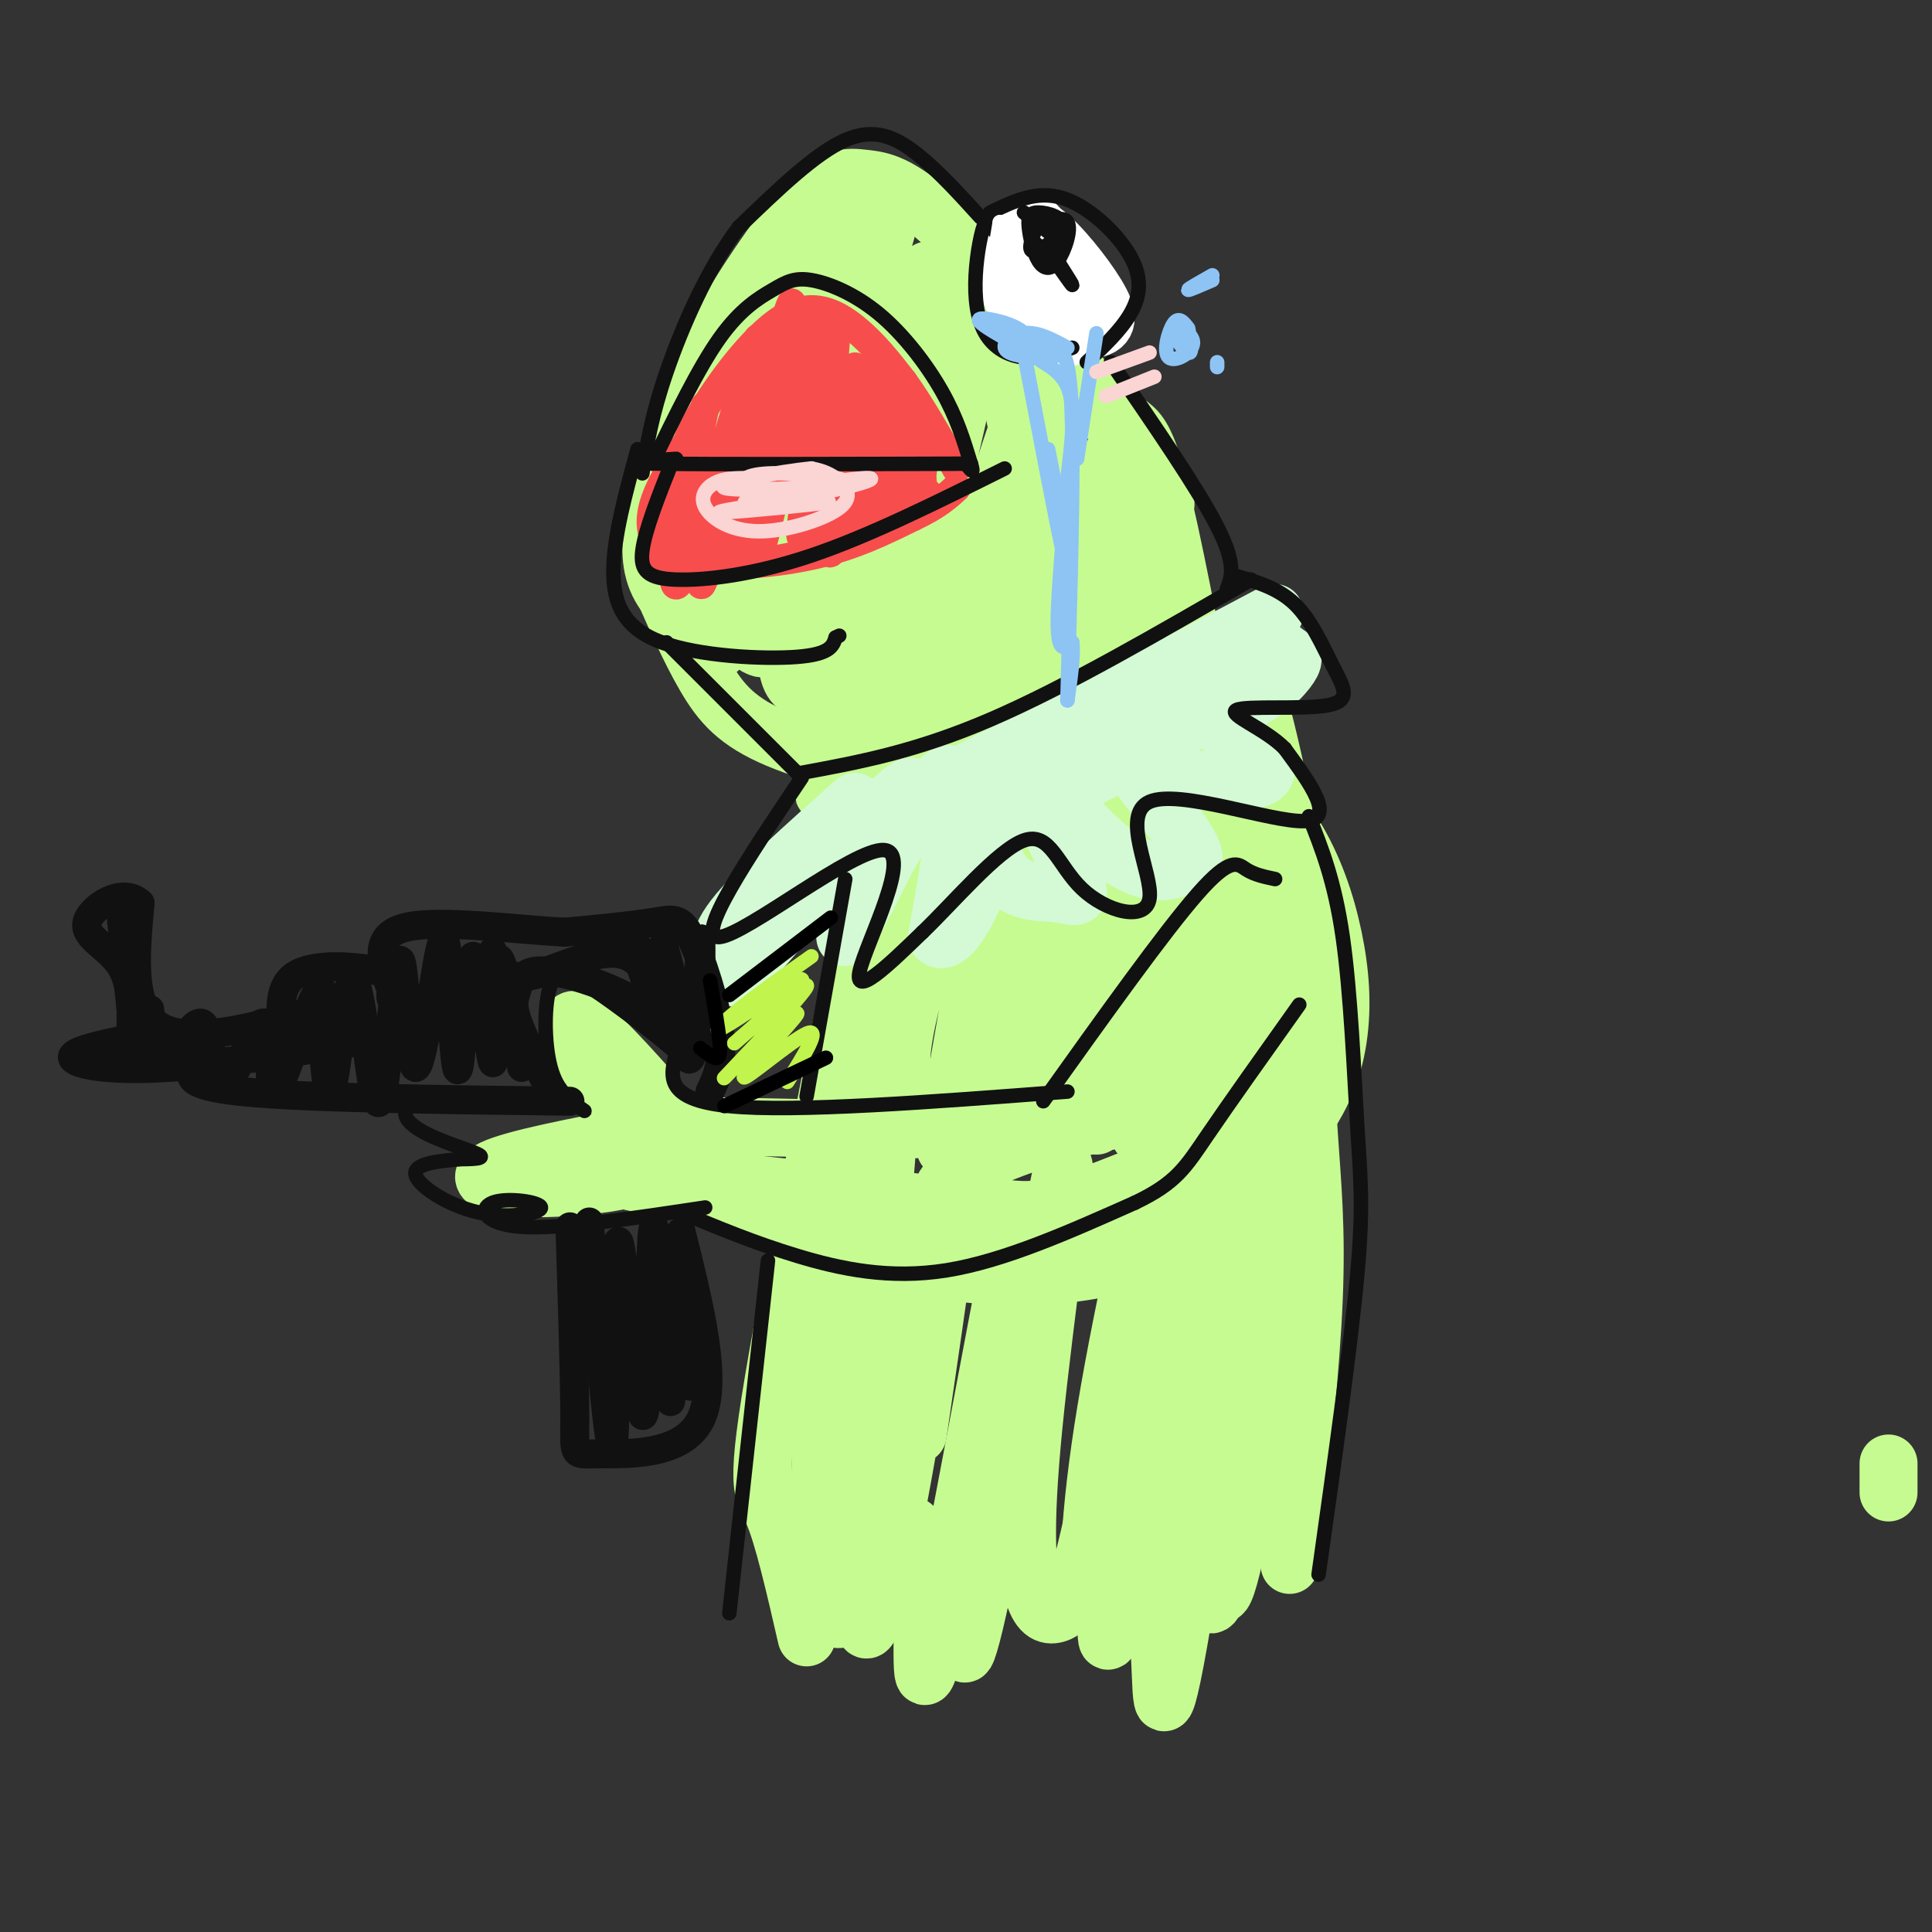 <svg viewBox='0 0 400 400' version='1.1' xmlns='http://www.w3.org/2000/svg' xmlns:xlink='http://www.w3.org/1999/xlink'><rect x="0" y="0" width="400" height="400" fill="#333333" stroke="none"/><g fill='none' stroke='#C6FB91' stroke-width='12' stroke-linecap='round' stroke-linejoin='round'><path d='M391,309c0.000,0.000 0.000,-6.000 0,-6'/><path d='M140,90c0.598,-3.977 1.196,-7.954 6,-17c4.804,-9.046 13.815,-23.162 20,-30c6.185,-6.838 9.544,-6.400 13,-6c3.456,0.400 7.007,0.762 16,9c8.993,8.238 23.426,24.354 31,35c7.574,10.646 8.287,15.823 9,21'/><path d='M235,102c1.500,3.500 0.750,1.750 0,0'/><path d='M142,86c-2.327,6.595 -4.655,13.190 -6,19c-1.345,5.810 -1.708,10.833 0,15c1.708,4.167 5.488,7.476 10,9c4.512,1.524 9.756,1.262 15,1'/><path d='M161,130c9.667,-1.833 26.333,-6.917 43,-12'/><path d='M136,119c3.333,7.644 6.667,15.289 10,21c3.333,5.711 6.667,9.489 15,13c8.333,3.511 21.667,6.756 35,10'/><path d='M234,88c1.667,1.333 3.333,2.667 6,13c2.667,10.333 6.333,29.667 10,49'/><path d='M253,157c5.524,15.435 11.048,30.869 14,44c2.952,13.131 3.333,23.958 4,34c0.667,10.042 1.619,19.298 1,34c-0.619,14.702 -2.810,34.851 -5,55'/><path d='M180,176c3.149,-12.685 6.298,-25.369 2,-3c-4.298,22.369 -16.042,79.792 -21,108c-4.958,28.208 -3.131,27.202 -1,32c2.131,4.798 4.565,15.399 7,26'/><path d='M253,155c5.501,5.737 11.002,11.474 15,18c3.998,6.526 6.494,13.842 8,21c1.506,7.158 2.022,14.158 1,21c-1.022,6.842 -3.583,13.527 -10,21c-6.417,7.473 -16.689,15.735 -23,20c-6.311,4.265 -8.661,4.533 -15,4c-6.339,-0.533 -16.668,-1.867 -27,-1c-10.332,0.867 -20.666,3.933 -31,7'/><path d='M267,203c-5.374,6.239 -10.748,12.478 -16,18c-5.252,5.522 -10.381,10.329 -33,12c-22.619,1.671 -62.727,0.208 -78,0c-15.273,-0.208 -5.710,0.838 -1,3c4.710,2.162 4.569,5.438 11,10c6.431,4.562 19.435,10.408 32,14c12.565,3.592 24.691,4.929 36,4c11.309,-0.929 21.803,-4.122 25,-6c3.197,-1.878 -0.901,-2.439 -5,-3'/><path d='M238,255c-26.053,-3.580 -88.686,-11.031 -106,-12c-17.314,-0.969 10.693,4.542 30,7c19.307,2.458 29.916,1.862 37,2c7.084,0.138 10.643,1.010 24,-3c13.357,-4.010 36.513,-12.902 39,-17c2.487,-4.098 -15.696,-3.402 -32,0c-16.304,3.402 -30.731,9.510 -34,13c-3.269,3.490 4.620,4.363 10,5c5.380,0.637 8.251,1.039 15,-1c6.749,-2.039 17.374,-6.520 28,-11'/><path d='M177,48c-0.379,-0.633 -0.758,-1.267 -2,-2c-1.242,-0.733 -3.345,-1.566 -8,7c-4.655,8.566 -11.860,26.531 -16,39c-4.140,12.469 -5.215,19.442 -5,24c0.215,4.558 1.720,6.702 2,12c0.280,5.298 -0.663,13.752 6,-6c6.663,-19.752 20.934,-67.708 22,-75c1.066,-7.292 -11.074,26.081 -17,47c-5.926,20.919 -5.639,29.383 -5,34c0.639,4.617 1.630,5.386 3,6c1.370,0.614 3.120,1.072 6,-11c2.880,-12.072 6.891,-36.673 11,-53c4.109,-16.327 8.317,-24.379 10,-27c1.683,-2.621 0.842,0.190 0,3'/><path d='M184,46c-3.895,13.944 -13.633,47.302 -18,67c-4.367,19.698 -3.362,25.734 -2,28c1.362,2.266 3.081,0.761 4,2c0.919,1.239 1.037,5.223 3,-5c1.963,-10.223 5.771,-34.651 11,-54c5.229,-19.349 11.879,-33.617 10,-26c-1.879,7.617 -12.286,37.121 -17,57c-4.714,19.879 -3.735,30.133 -4,39c-0.265,8.867 -1.773,16.347 2,3c3.773,-13.347 12.829,-47.521 20,-71c7.171,-23.479 12.458,-36.262 10,-22c-2.458,14.262 -12.662,55.571 -17,74c-4.338,18.429 -2.811,13.980 -1,12c1.811,-1.980 3.905,-1.490 6,-1'/><path d='M191,149c7.261,-20.483 22.414,-71.190 23,-68c0.586,3.190 -13.396,60.278 -18,81c-4.604,20.722 0.171,5.078 2,2c1.829,-3.078 0.711,6.409 8,-9c7.289,-15.409 22.985,-55.715 25,-61c2.015,-5.285 -9.651,24.451 -15,44c-5.349,19.549 -4.381,28.912 -3,32c1.381,3.088 3.174,-0.100 4,1c0.826,1.100 0.684,6.489 6,-8c5.316,-14.489 16.090,-48.854 18,-57c1.910,-8.146 -5.045,9.927 -12,28'/><path d='M229,134c-4.133,13.111 -8.467,31.889 -9,29c-0.533,-2.889 2.733,-27.444 6,-52'/><path d='M200,58c3.614,4.890 7.227,9.779 14,37c6.773,27.221 16.704,76.772 13,64c-3.704,-12.772 -21.044,-87.867 -19,-87c2.044,0.867 23.474,77.695 29,89c5.526,11.305 -4.850,-42.913 -8,-59c-3.150,-16.087 0.925,5.956 5,28'/><path d='M234,130c6.924,30.312 21.734,92.090 22,84c0.266,-8.090 -14.013,-86.050 -15,-94c-0.987,-7.950 11.316,54.110 17,88c5.684,33.890 4.747,39.612 -2,16c-6.747,-23.612 -19.303,-76.556 -25,-86c-5.697,-9.444 -4.534,24.611 -3,48c1.534,23.389 3.438,36.111 4,32c0.562,-4.111 -0.219,-25.056 -1,-46'/><path d='M231,172c0.162,-23.285 1.068,-58.496 0,-38c-1.068,20.496 -4.110,96.700 -4,99c0.110,2.300 3.371,-69.305 3,-92c-0.371,-22.695 -4.376,3.518 -8,35c-3.624,31.482 -6.868,68.232 -5,52c1.868,-16.232 8.849,-85.447 6,-86c-2.849,-0.553 -15.528,67.556 -20,93c-4.472,25.444 -0.736,8.222 3,-9'/><path d='M206,226c3.667,-19.616 11.336,-64.156 13,-79c1.664,-14.844 -2.677,0.007 -5,5c-2.323,4.993 -2.629,0.127 -7,22c-4.371,21.873 -12.807,70.485 -11,63c1.807,-7.485 13.858,-71.068 19,-99c5.142,-27.932 3.376,-20.212 -6,8c-9.376,28.212 -26.363,76.916 -26,74c0.363,-2.916 18.077,-57.452 21,-66c2.923,-8.548 -8.944,28.891 -14,48c-5.056,19.109 -3.302,19.888 -2,22c1.302,2.112 2.151,5.556 3,9'/><path d='M199,164c-4.413,8.955 -8.826,17.911 -12,41c-3.174,23.089 -5.110,60.312 -6,62c-0.890,1.688 -0.733,-32.158 1,-55c1.733,-22.842 5.042,-34.679 6,-39c0.958,-4.321 -0.434,-1.125 -3,11c-2.566,12.125 -6.304,33.179 -8,48c-1.696,14.821 -1.348,23.411 -1,32'/><path d='M194,203c-0.823,-2.203 -1.645,-4.405 -2,-7c-0.355,-2.595 -0.242,-5.582 -3,1c-2.758,6.582 -8.385,22.734 -12,32c-3.615,9.266 -5.216,11.646 -6,32c-0.784,20.354 -0.750,58.682 -1,64c-0.250,5.318 -0.782,-22.373 1,-47c1.782,-24.627 5.880,-46.189 6,-41c0.120,5.189 -3.737,37.128 -5,62c-1.263,24.872 0.068,42.678 3,34c2.932,-8.678 7.466,-43.839 12,-79'/><path d='M187,254c0.756,-7.019 -3.354,14.933 -6,40c-2.646,25.067 -3.828,53.249 0,40c3.828,-13.249 12.665,-67.928 15,-81c2.335,-13.072 -1.833,15.464 -6,44'/><path d='M189,316c0.958,5.632 1.916,11.263 2,20c0.084,8.737 -0.707,20.579 4,-2c4.707,-22.579 14.913,-79.578 16,-82c1.087,-2.422 -6.945,49.732 -10,74c-3.055,24.268 -1.133,20.649 4,-5c5.133,-25.649 13.478,-73.329 15,-79c1.522,-5.671 -3.780,30.665 -6,53c-2.220,22.335 -1.358,30.667 0,35c1.358,4.333 3.212,4.667 5,4c1.788,-0.667 3.511,-2.333 7,-18c3.489,-15.667 8.745,-45.333 14,-75'/><path d='M240,241c-0.089,-2.527 -7.312,28.657 -11,51c-3.688,22.343 -3.840,35.846 -3,40c0.840,4.154 2.671,-1.040 3,2c0.329,3.040 -0.846,14.314 4,-7c4.846,-21.314 15.712,-75.215 17,-79c1.288,-3.785 -7.000,42.547 -10,65c-3.000,22.453 -0.710,21.027 0,28c0.710,6.973 -0.158,22.344 4,-1c4.158,-23.344 13.344,-85.404 14,-98c0.656,-12.596 -7.216,24.273 -10,48c-2.784,23.727 -0.480,34.311 1,39c1.480,4.689 2.137,3.483 3,1c0.863,-2.483 1.931,-6.241 3,-10'/><path d='M255,320c3.212,-18.327 9.742,-59.144 13,-79c3.258,-19.856 3.242,-18.750 0,-4c-3.242,14.750 -9.711,43.143 -13,64c-3.289,20.857 -3.398,34.177 -1,27c2.398,-7.177 7.301,-34.850 10,-61c2.699,-26.150 3.193,-50.778 4,-63c0.807,-12.222 1.928,-12.039 0,-24c-1.928,-11.961 -6.904,-36.066 -10,-42c-3.096,-5.934 -4.313,6.305 -5,16c-0.687,9.695 -0.843,16.848 -1,24'/><path d='M252,178c0.401,21.398 1.905,62.892 2,78c0.095,15.108 -1.218,3.830 -3,-1c-1.782,-4.830 -4.034,-3.212 -5,-26c-0.966,-22.788 -0.645,-69.981 -1,-62c-0.355,7.981 -1.387,71.138 -2,86c-0.613,14.862 -0.806,-18.569 -1,-52'/><path d='M222,76c-2.655,0.788 -5.309,1.577 -2,27c3.309,25.423 12.583,75.481 15,100c2.417,24.519 -2.022,23.500 -3,8c-0.978,-15.500 1.506,-45.481 3,-59c1.494,-13.519 1.998,-10.577 2,6c0.002,16.577 -0.499,46.788 -1,77'/><path d='M141,233c-8.022,-9.178 -16.044,-18.356 -20,-21c-3.956,-2.644 -3.844,1.244 -1,6c2.844,4.756 8.422,10.378 14,16'/><path d='M132,235c-12.812,2.450 -25.624,4.900 -30,7c-4.376,2.100 -0.316,3.850 8,4c8.316,0.150 20.889,-1.300 22,-3c1.111,-1.700 -9.239,-3.650 -15,-4c-5.761,-0.350 -6.932,0.900 -6,2c0.932,1.100 3.966,2.050 7,3'/></g>
<g fill='none' stroke='#D3FAD4' stroke-width='12' stroke-linecap='round' stroke-linejoin='round'><path d='M177,166c-10.353,9.210 -20.705,18.419 -25,24c-4.295,5.581 -2.532,7.532 -2,10c0.532,2.468 -0.167,5.451 9,-5c9.167,-10.451 28.199,-34.337 30,-32c1.801,2.337 -13.631,30.899 -14,31c-0.369,0.101 14.323,-28.257 20,-33c5.677,-4.743 2.338,14.128 -1,33'/><path d='M194,194c2.191,2.726 8.169,-6.958 10,-16c1.831,-9.042 -0.485,-17.441 -1,-16c-0.515,1.441 0.773,12.724 4,18c3.227,5.276 8.395,4.545 12,5c3.605,0.455 5.646,2.094 3,-4c-2.646,-6.094 -9.979,-19.923 -9,-21c0.979,-1.077 10.270,10.597 17,16c6.730,5.403 10.897,4.536 13,4c2.103,-0.536 2.141,-0.742 3,-1c0.859,-0.258 2.539,-0.570 -1,-6c-3.539,-5.430 -12.297,-15.980 -14,-19c-1.703,-3.020 3.648,1.490 9,6'/><path d='M240,160c7.219,1.728 20.765,3.048 22,0c1.235,-3.048 -9.843,-10.463 -17,-14c-7.157,-3.537 -10.394,-3.196 -12,-2c-1.606,1.196 -1.580,3.248 3,4c4.580,0.752 13.713,0.204 20,-2c6.287,-2.204 9.727,-6.064 11,-8c1.273,-1.936 0.377,-1.947 -1,-3c-1.377,-1.053 -3.236,-3.147 -8,-1c-4.764,2.147 -12.431,8.534 -12,8c0.431,-0.534 8.962,-7.990 14,-12c5.038,-4.010 6.582,-4.574 -4,1c-10.582,5.574 -33.291,17.287 -56,29'/><path d='M200,160c-18.929,8.893 -38.250,16.625 -25,12c13.250,-4.625 59.071,-21.607 70,-24c10.929,-2.393 -13.036,9.804 -37,22'/></g>
<g fill='none' stroke='#FFFFFF' stroke-width='12' stroke-linecap='round' stroke-linejoin='round'><path d='M215,51c-0.209,5.471 -0.417,10.942 2,14c2.417,3.058 7.461,3.703 10,3c2.539,-0.703 2.575,-2.756 0,-7c-2.575,-4.244 -7.759,-10.681 -11,-13c-3.241,-2.319 -4.537,-0.521 -5,3c-0.463,3.521 -0.091,8.764 1,12c1.091,3.236 2.901,4.465 5,5c2.099,0.535 4.488,0.375 6,-1c1.512,-1.375 2.146,-3.964 1,-7c-1.146,-3.036 -4.073,-6.518 -7,-10'/><path d='M217,50c-1.894,-2.873 -3.131,-5.057 -5,-4c-1.869,1.057 -4.372,5.353 -4,10c0.372,4.647 3.619,9.643 7,12c3.381,2.357 6.898,2.075 9,1c2.102,-1.075 2.791,-2.942 1,-7c-1.791,-4.058 -6.060,-10.308 -9,-13c-2.940,-2.692 -4.551,-1.825 -6,-1c-1.449,0.825 -2.736,1.607 -2,5c0.736,3.393 3.496,9.398 6,12c2.504,2.602 4.752,1.801 7,1'/></g>
<g fill='none' stroke='#F84D4D' stroke-width='6' stroke-linecap='round' stroke-linejoin='round'><path d='M142,96c-0.268,-1.970 -0.536,-3.940 3,-10c3.536,-6.060 10.875,-16.208 17,-20c6.125,-3.792 11.036,-1.226 15,2c3.964,3.226 6.982,7.113 10,11'/><path d='M187,79c3.500,4.833 7.250,11.417 11,18'/><path d='M142,98c-1.048,4.048 -2.095,8.095 -4,12c-1.905,3.905 -4.667,7.667 3,8c7.667,0.333 25.762,-2.762 36,-6c10.238,-3.238 12.619,-6.619 15,-10'/><path d='M142,92c-3.101,4.804 -6.202,9.607 -7,14c-0.798,4.393 0.708,8.375 7,10c6.292,1.625 17.369,0.893 26,-1c8.631,-1.893 14.815,-4.946 21,-8'/><path d='M189,107c5.000,-2.333 7.000,-4.167 9,-6'/><path d='M146,84c-2.517,11.849 -5.034,23.698 -6,31c-0.966,7.302 -0.380,10.057 4,-3c4.380,-13.057 12.555,-41.927 13,-42c0.445,-0.073 -6.839,28.651 -10,42c-3.161,13.349 -2.197,11.325 2,-2c4.197,-13.325 11.628,-37.950 14,-45c2.372,-7.050 -0.314,3.475 -3,14'/><path d='M160,79c-3.104,13.760 -9.362,41.158 -7,35c2.362,-6.158 13.346,-45.874 14,-45c0.654,0.874 -9.020,42.337 -9,43c0.020,0.663 9.736,-39.475 12,-43c2.264,-3.525 -2.925,29.564 -4,39c-1.075,9.436 1.962,-4.782 5,-19'/><path d='M171,89c1.381,-9.337 2.332,-23.179 2,-19c-0.332,4.179 -1.947,26.379 -2,37c-0.053,10.621 1.457,9.663 3,-1c1.543,-10.663 3.120,-31.031 3,-30c-0.120,1.031 -1.938,23.461 -2,32c-0.062,8.539 1.633,3.186 3,0c1.367,-3.186 2.407,-4.204 3,-11c0.593,-6.796 0.741,-19.370 1,-19c0.259,0.370 0.630,13.685 1,27'/><path d='M183,105c0.432,-2.971 1.011,-23.900 2,-24c0.989,-0.100 2.389,20.629 3,23c0.611,2.371 0.433,-13.617 1,-15c0.567,-1.383 1.878,11.839 2,12c0.122,0.161 -0.947,-12.740 -1,-15c-0.053,-2.260 0.909,6.122 1,10c0.091,3.878 -0.688,3.251 -2,2c-1.312,-1.251 -3.156,-3.125 -5,-5'/><path d='M184,93c-2.022,-5.578 -4.578,-17.022 -5,-16c-0.422,1.022 1.289,14.511 3,28'/></g>
<g fill='none' stroke='#111111' stroke-width='6' stroke-linecap='round' stroke-linejoin='round'><path d='M147,226c1.393,-2.911 2.786,-5.821 2,-12c-0.786,-6.179 -3.750,-15.625 -6,-20c-2.250,-4.375 -3.786,-3.679 -8,-3c-4.214,0.679 -11.107,1.339 -18,2'/><path d='M117,193c-10.000,-0.489 -26.000,-2.711 -33,-1c-7.000,1.711 -5.000,7.356 -3,13'/><path d='M81,205c-0.333,2.500 0.333,2.250 1,2'/><path d='M83,204c-0.267,-1.044 -0.533,-2.089 -5,-3c-4.467,-0.911 -13.133,-1.689 -17,1c-3.867,2.689 -2.933,8.844 -2,15'/><path d='M60,212c3.844,-1.756 7.689,-3.511 2,-2c-5.689,1.511 -20.911,6.289 -28,3c-7.089,-3.289 -6.044,-14.644 -5,-26'/><path d='M29,187c-3.655,-3.464 -10.292,0.875 -11,4c-0.708,3.125 4.512,5.036 7,9c2.488,3.964 2.244,9.982 2,16'/><path d='M27,215c-6.200,1.311 -12.400,2.622 -12,4c0.400,1.378 7.400,2.822 20,2c12.600,-0.822 30.800,-3.911 49,-7'/><path d='M25,189c0.000,0.000 3.000,28.000 3,28'/><path d='M41,220c-1.917,2.333 -3.833,4.667 9,6c12.833,1.333 40.417,1.667 68,2'/><path d='M118,254c0.506,16.137 1.012,32.274 1,40c-0.012,7.726 -0.542,7.042 5,7c5.542,-0.042 17.155,0.560 21,-7c3.845,-7.560 -0.077,-23.280 -4,-39'/><path d='M122,253c2.140,25.624 4.281,51.247 5,46c0.719,-5.247 0.018,-41.365 1,-42c0.982,-0.635 3.649,34.214 5,36c1.351,1.786 1.386,-29.490 2,-37c0.614,-7.510 1.807,8.745 3,25'/><path d='M138,281c0.667,7.298 0.833,13.042 1,6c0.167,-7.042 0.333,-26.869 1,-29c0.667,-2.131 1.833,13.435 3,29'/><path d='M31,209c0.422,6.077 0.844,12.154 3,11c2.156,-1.154 6.046,-9.538 8,-8c1.954,1.538 1.971,12.998 4,13c2.029,0.002 6.071,-11.455 8,-13c1.929,-1.545 1.744,6.823 2,11c0.256,4.177 0.954,4.163 3,-1c2.046,-5.163 5.442,-15.475 7,-17c1.558,-1.525 1.279,5.738 1,13'/><path d='M67,218c0.420,4.965 0.969,10.876 2,6c1.031,-4.876 2.542,-20.539 4,-21c1.458,-0.461 2.863,14.278 4,21c1.137,6.722 2.006,5.425 3,-3c0.994,-8.425 2.112,-23.980 3,-22c0.888,1.980 1.547,21.495 3,22c1.453,0.505 3.701,-17.998 5,-24c1.299,-6.002 1.650,0.499 2,7'/><path d='M93,204c0.645,6.795 1.259,20.282 2,17c0.741,-3.282 1.611,-23.333 3,-23c1.389,0.333 3.297,21.051 4,22c0.703,0.949 0.201,-17.872 1,-21c0.799,-3.128 2.900,9.436 5,22'/><path d='M113,224c-2.498,-4.960 -4.995,-9.920 -6,-13c-1.005,-3.080 -0.517,-4.279 0,-6c0.517,-1.721 1.062,-3.963 5,-4c3.938,-0.037 11.268,2.132 17,5c5.732,2.868 9.866,6.434 14,10'/><path d='M102,197c1.355,3.063 2.710,6.126 8,5c5.290,-1.126 14.515,-6.439 20,-4c5.485,2.439 7.229,12.632 6,11c-1.229,-1.632 -5.433,-15.087 -4,-13c1.433,2.087 8.501,19.716 10,21c1.499,1.284 -2.572,-13.776 -4,-19c-1.428,-5.224 -0.214,-0.612 1,4'/><path d='M139,202c0.940,6.119 2.792,19.417 4,17c1.208,-2.417 1.774,-20.548 2,-24c0.226,-3.452 0.113,7.774 0,19'/></g>
<g fill='none' stroke='#111111' stroke-width='3' stroke-linecap='round' stroke-linejoin='round'><path d='M206,48c-0.606,-1.770 -1.212,-3.541 -2,-2c-0.788,1.541 -1.758,6.392 -2,11c-0.242,4.608 0.242,8.971 2,12c1.758,3.029 4.788,4.722 8,5c3.212,0.278 6.606,-0.861 10,-2'/><path d='M205,44c4.810,-2.327 9.619,-4.655 15,-3c5.381,1.655 11.333,7.292 14,12c2.667,4.708 2.048,8.488 0,12c-2.048,3.512 -5.524,6.756 -9,10'/><path d='M215,46c-1.235,3.001 -2.470,6.001 -1,6c1.470,-0.001 5.645,-3.005 6,-5c0.355,-1.995 -3.111,-2.982 -5,-3c-1.889,-0.018 -2.201,0.933 -2,3c0.201,2.067 0.914,5.251 2,7c1.086,1.749 2.544,2.062 4,0c1.456,-2.062 2.911,-6.498 2,-8c-0.911,-1.502 -4.189,-0.068 -6,1c-1.811,1.068 -2.156,1.771 -1,3c1.156,1.229 3.811,2.985 5,2c1.189,-0.985 0.911,-4.710 0,-6c-0.911,-1.290 -2.456,-0.145 -4,1'/><path d='M217,51c2.500,3.917 5.000,7.833 5,8c0.000,0.167 -2.500,-3.417 -5,-7'/><path d='M217,48c0.000,0.000 -5.000,-4.000 -5,-4'/><path d='M203,45c-4.311,-4.756 -8.622,-9.511 -13,-13c-4.378,-3.489 -8.822,-5.711 -15,-3c-6.178,2.711 -14.089,10.356 -22,18'/><path d='M153,47c-6.533,8.533 -11.867,20.867 -15,30c-3.133,9.133 -4.067,15.067 -5,21'/><path d='M135,96c4.826,-9.946 9.651,-19.892 14,-26c4.349,-6.108 8.221,-8.377 11,-10c2.779,-1.623 4.467,-2.600 8,-2c3.533,0.600 8.913,2.777 14,7c5.087,4.223 9.882,10.492 13,16c3.118,5.508 4.559,10.254 6,15'/><path d='M201,96c0.833,2.500 -0.083,1.250 -1,0'/><path d='M140,95c-6.583,0.417 -13.167,0.833 -3,1c10.167,0.167 37.083,0.083 64,0'/><path d='M139,96c-2.732,6.887 -5.464,13.774 -6,18c-0.536,4.226 1.125,5.792 7,6c5.875,0.208 15.964,-0.940 28,-5c12.036,-4.060 26.018,-11.030 40,-18'/><path d='M132,93c-2.458,8.982 -4.917,17.964 -5,25c-0.083,7.036 2.208,12.125 10,15c7.792,2.875 21.083,3.536 28,3c6.917,-0.536 7.458,-2.268 8,-4'/><path d='M173,132c1.333,-0.667 0.667,-0.333 0,0'/><path d='M138,133c0.000,0.000 27.000,27.000 27,27'/><path d='M230,75c9.000,13.083 18.000,26.167 22,34c4.000,7.833 3.000,10.417 2,13'/><path d='M166,160c11.750,-2.167 23.500,-4.333 39,-11c15.500,-6.667 34.750,-17.833 54,-29'/><path d='M166,161c-11.256,16.774 -22.512,33.548 -17,33c5.512,-0.548 27.792,-18.417 34,-18c6.208,0.417 -3.655,19.119 -5,25c-1.345,5.881 5.827,-1.060 13,-8'/><path d='M191,193c6.304,-6.020 15.566,-17.071 21,-19c5.434,-1.929 7.042,5.265 12,10c4.958,4.735 13.267,7.011 14,2c0.733,-5.011 -6.110,-17.311 0,-20c6.110,-2.689 25.174,4.232 32,4c6.826,-0.232 1.413,-7.616 -4,-15'/><path d='M266,155c-3.997,-4.151 -11.991,-7.029 -10,-8c1.991,-0.971 13.967,-0.033 19,-1c5.033,-0.967 3.124,-3.837 1,-8c-2.124,-4.163 -4.464,-9.618 -8,-13c-3.536,-3.382 -8.268,-4.691 -13,-6'/><path d='M264,182c-2.133,-0.444 -4.267,-0.889 -6,-2c-1.733,-1.111 -3.067,-2.889 -10,5c-6.933,7.889 -19.467,25.444 -32,43'/><path d='M221,226c-28.250,2.167 -56.500,4.333 -70,3c-13.500,-1.333 -12.250,-6.167 -11,-11'/><path d='M140,218c-5.029,-4.343 -12.100,-9.700 -17,-13c-4.900,-3.300 -7.627,-4.542 -9,-1c-1.373,3.542 -1.392,11.869 0,17c1.392,5.131 4.196,7.065 7,9'/><path d='M119,228c-12.607,-0.536 -25.214,-1.071 -31,0c-5.786,1.071 -4.750,3.750 -1,6c3.750,2.250 10.214,4.071 12,5c1.786,0.929 -1.107,0.964 -4,1'/><path d='M95,240c-3.193,0.343 -9.176,0.702 -9,3c0.176,2.298 6.511,6.536 13,8c6.489,1.464 13.131,0.155 13,-1c-0.131,-1.155 -7.035,-2.157 -10,-1c-2.965,1.157 -1.990,4.473 6,5c7.990,0.527 22.995,-1.737 38,-4'/><path d='M141,251c7.556,3.156 15.111,6.311 24,9c8.889,2.689 19.111,4.911 31,3c11.889,-1.911 25.444,-7.956 39,-14'/><path d='M235,249c8.556,-4.089 10.444,-7.311 15,-14c4.556,-6.689 11.778,-16.844 19,-27'/><path d='M175,182c0.000,0.000 -8.000,45.000 -8,45'/><path d='M271,169c2.667,6.708 5.333,13.417 7,25c1.667,11.583 2.333,28.042 3,39c0.667,10.958 1.333,16.417 0,31c-1.333,14.583 -4.667,38.292 -8,62'/><path d='M159,261c0.000,0.000 -8.000,73.000 -8,73'/></g>
<g fill='none' stroke='#C1F44C' stroke-width='3' stroke-linecap='round' stroke-linejoin='round'><path d='M168,198c-5.503,3.895 -11.006,7.789 -15,11c-3.994,3.211 -6.480,5.738 -2,3c4.480,-2.738 15.927,-10.742 15,-9c-0.927,1.742 -14.228,13.230 -14,13c0.228,-0.230 13.984,-12.177 15,-12c1.016,0.177 -10.710,12.479 -15,17c-4.290,4.521 -1.145,1.260 2,-2'/><path d='M154,219c3.687,-3.311 11.906,-10.589 11,-9c-0.906,1.589 -10.936,12.043 -11,13c-0.064,0.957 9.839,-7.584 13,-9c3.161,-1.416 -0.419,4.292 -4,10'/></g>
<g fill='none' stroke='#000000' stroke-width='3' stroke-linecap='round' stroke-linejoin='round'><path d='M151,206c0.000,0.000 21.000,-16.000 21,-16'/><path d='M147,203c0.889,5.111 1.778,10.222 2,13c0.222,2.778 -0.222,3.222 -1,3c-0.778,-0.222 -1.889,-1.111 -3,-2'/><path d='M150,229c0.000,0.000 21.000,-10.000 21,-10'/></g>
<g fill='none' stroke='#8DC4F4' stroke-width='3' stroke-linecap='round' stroke-linejoin='round'><path d='M221,72c-3.072,-1.678 -6.145,-3.356 -9,-3c-2.855,0.356 -5.494,2.746 -3,4c2.494,1.254 10.120,1.373 11,0c0.880,-1.373 -4.985,-4.238 -8,-4c-3.015,0.238 -3.179,3.579 -2,4c1.179,0.421 3.702,-2.079 2,-4c-1.702,-1.921 -7.629,-3.263 -9,-3c-1.371,0.263 1.815,2.132 5,4'/><path d='M208,70c3.890,0.986 11.115,1.450 12,2c0.885,0.550 -4.569,1.187 -5,2c-0.431,0.813 4.163,1.804 6,6c1.837,4.196 0.919,11.598 0,19'/><path d='M221,99c-0.578,9.444 -2.022,23.556 -2,30c0.022,6.444 1.511,5.222 3,4'/><path d='M222,133c0.333,2.667 -0.333,7.333 -1,12'/><path d='M221,145c0.200,-9.556 1.200,-39.444 1,-55c-0.200,-15.556 -1.600,-16.778 -3,-18'/><path d='M212,73c3.417,17.917 6.833,35.833 8,41c1.167,5.167 0.083,-2.417 -1,-10'/><path d='M219,104c-0.500,-3.500 -1.250,-7.250 -2,-11'/><path d='M227,69c0.000,0.000 -4.000,26.000 -4,26'/><path d='M246,68c-0.964,-1.269 -1.928,-2.538 -3,-1c-1.072,1.538 -2.251,5.885 -1,7c1.251,1.115 4.933,-1.000 5,-3c0.067,-2.000 -3.482,-3.885 -4,-3c-0.518,0.885 1.995,4.538 3,5c1.005,0.462 0.503,-2.269 0,-5'/><path d='M251,57c-2.500,1.417 -5.000,2.833 -5,3c0.000,0.167 2.500,-0.917 5,-2'/><path d='M252,76c0.000,0.000 0.000,-1.000 0,-1'/></g>
<g fill='none' stroke='#FBD4D4' stroke-width='3' stroke-linecap='round' stroke-linejoin='round'><path d='M154,99c-2.114,0.037 -4.227,0.074 -6,1c-1.773,0.926 -3.204,2.743 -2,5c1.204,2.257 5.044,4.956 11,5c5.956,0.044 14.026,-2.565 17,-5c2.974,-2.435 0.850,-4.696 -1,-6c-1.850,-1.304 -3.425,-1.652 -5,-2'/><path d='M168,97c-6.504,0.616 -20.264,3.154 -18,4c2.264,0.846 20.551,-0.002 24,-1c3.449,-0.998 -7.942,-2.146 -14,-2c-6.058,0.146 -6.784,1.587 -6,3c0.784,1.413 3.077,2.799 10,2c6.923,-0.799 18.474,-3.781 16,-4c-2.474,-0.219 -18.974,2.326 -24,4c-5.026,1.674 1.421,2.478 6,2c4.579,-0.478 7.289,-2.239 10,-4'/><path d='M154,105c-3.756,0.644 -7.511,1.289 -3,1c4.511,-0.289 17.289,-1.511 20,-2c2.711,-0.489 -4.644,-0.244 -12,0'/><path d='M227,77c0.000,0.000 11.000,-4.000 11,-4'/><path d='M229,82c0.000,0.000 10.000,-4.000 10,-4'/></g>
<g fill='none' stroke='#FFFFFF' stroke-width='3' stroke-linecap='round' stroke-linejoin='round'><path d='M207,46c0.000,0.000 0.000,5.000 0,5'/><path d='M207,46c0.000,0.000 -1.000,6.000 -1,6'/></g>
</svg>